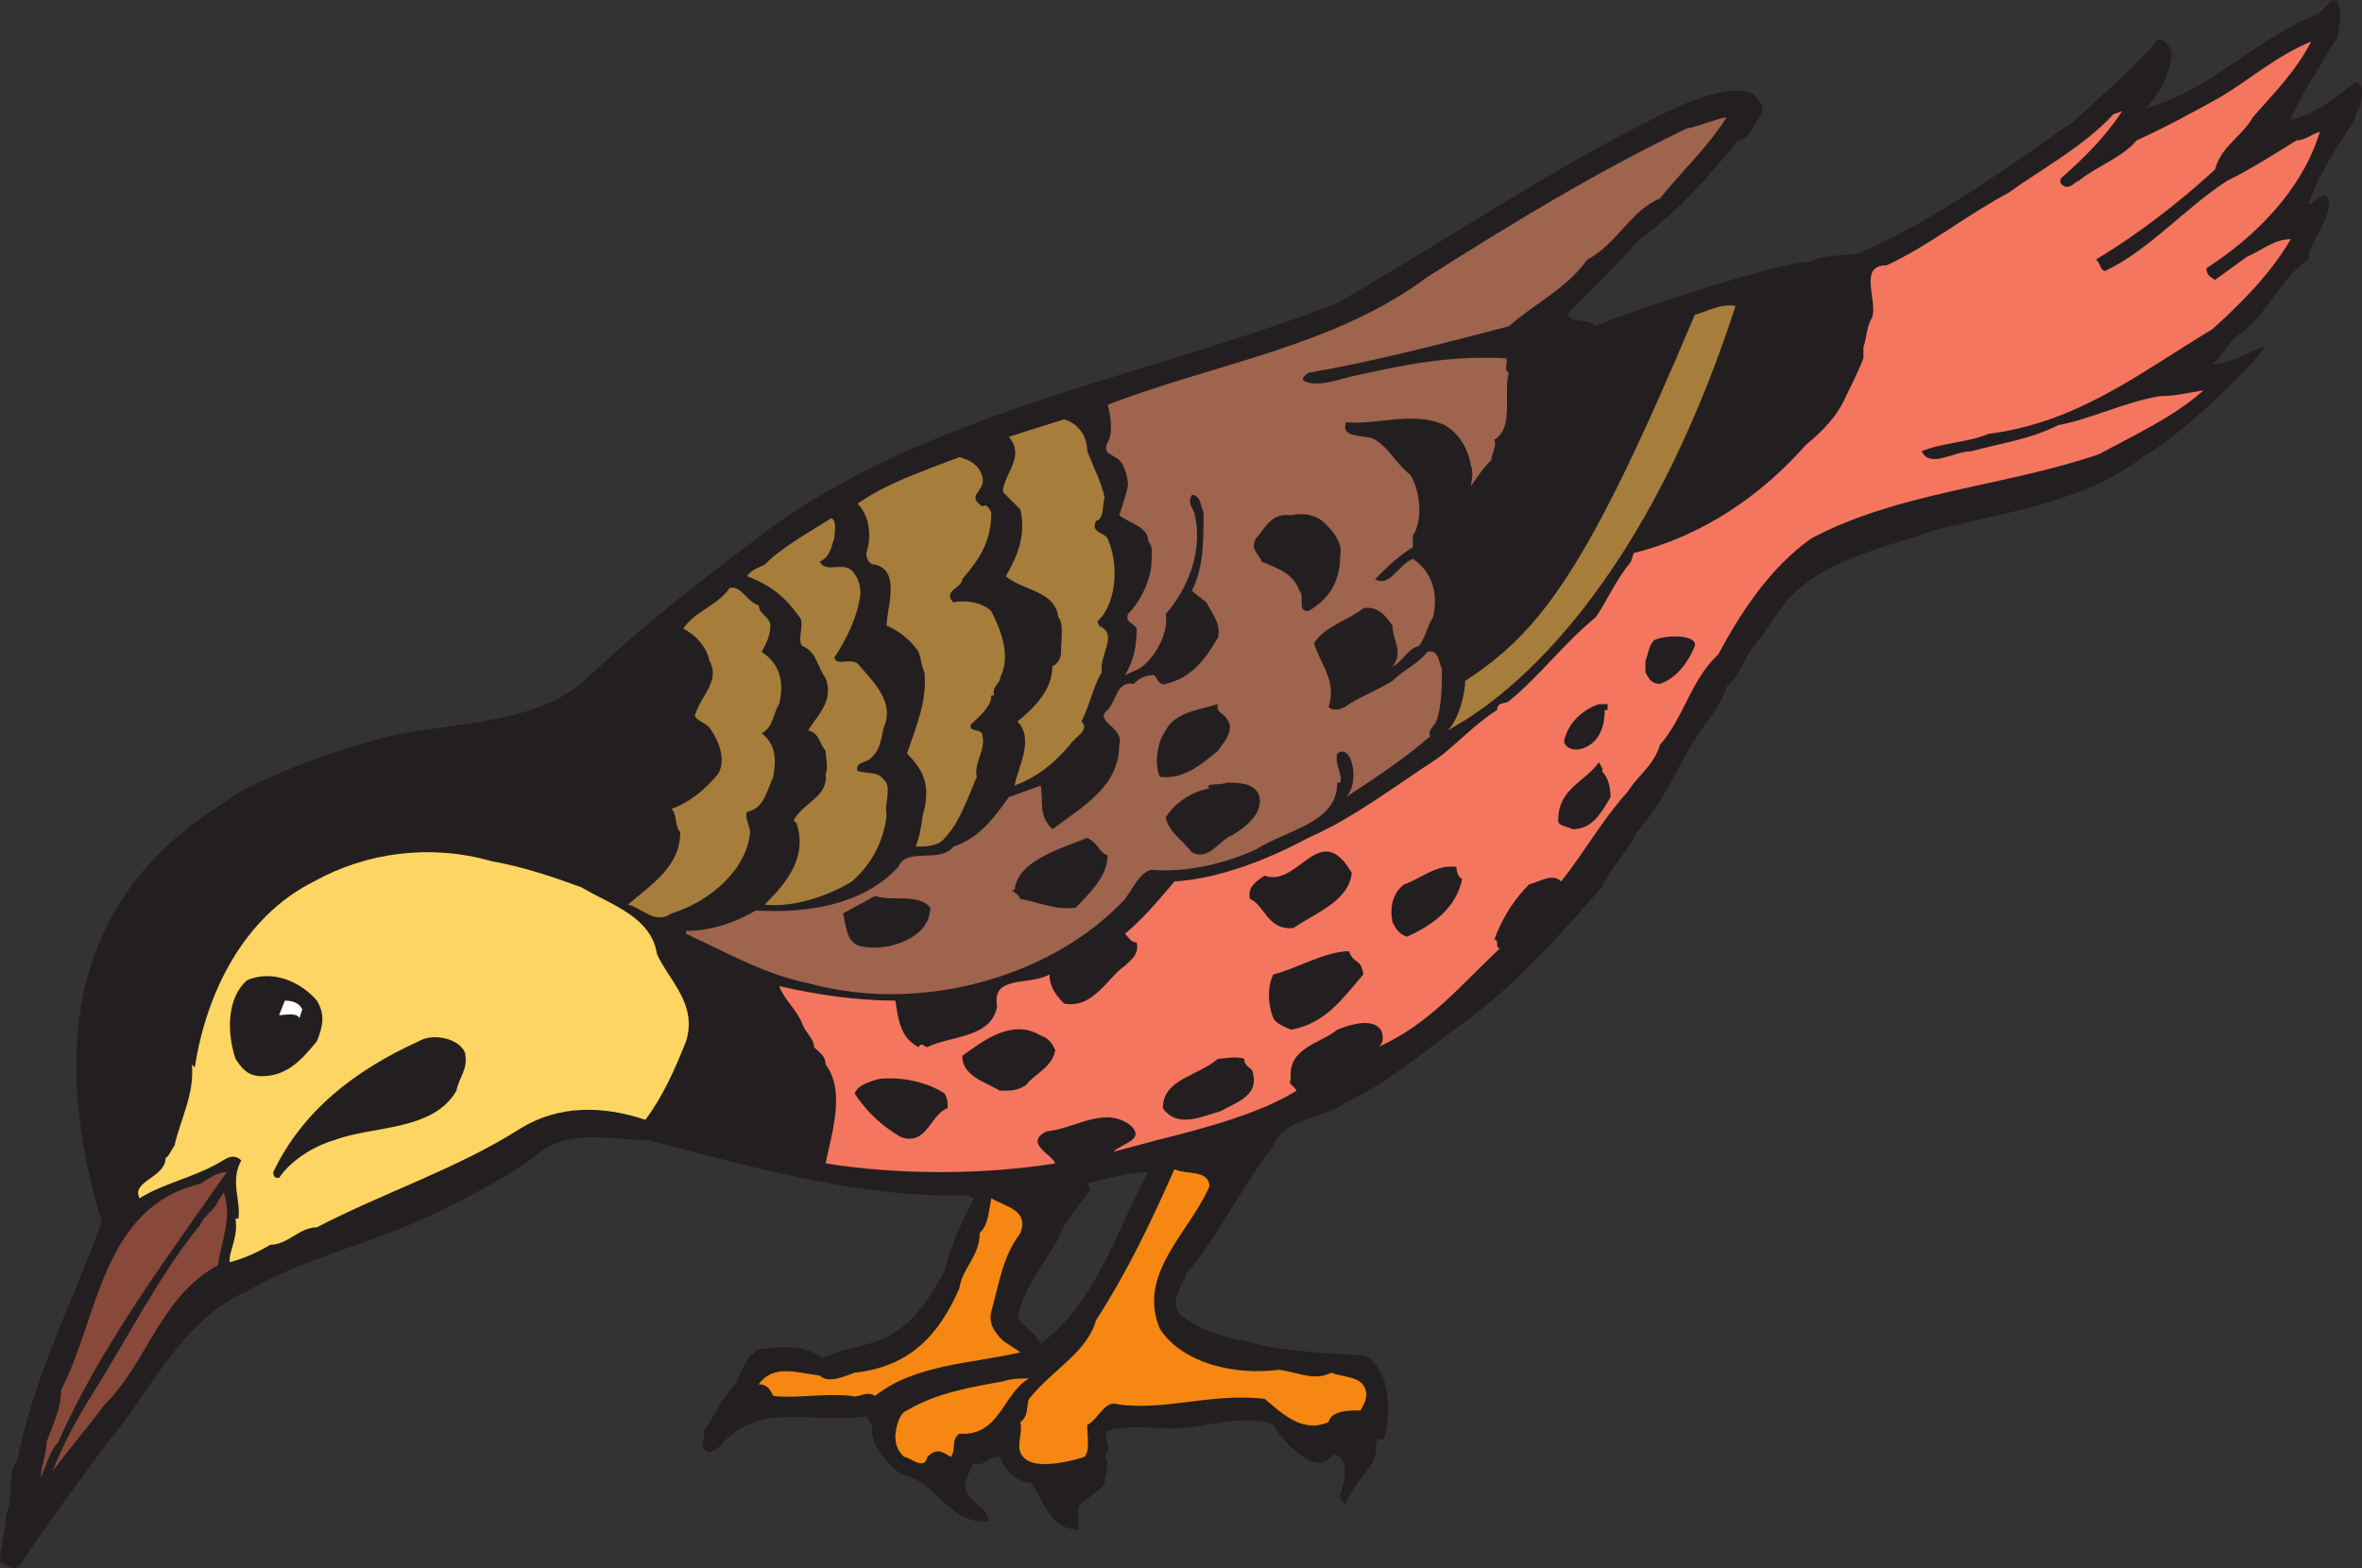 <svg xmlns="http://www.w3.org/2000/svg" width="609.375" height="404.688"><rect width="100%" height="100%" fill="#333333" stroke="none"/><path fill="#231f20" fill-rule="evenodd" d="M603.75 2.464v3.75c-.75 0 0 3.75-1.5 4.5-3.75 6.75-8.25 12.75-11.25 20.25 6-1.5 11.25-5.25 16.5-9.75 3 .75 1.5 3.75 1.5 6-.75 1.5-1.5 2.25-1.5 3.75-4.5 6.75-9 13.5-12 21.75 1.5 0 3.75-3.75 5.25-1.5.75 6-4.5 9.75-5.25 15.75-7.5 5.25-10.5 14.25-18 19.5-3 2.25-3.75 5.25-6.75 7.5 4.5 0 9-3 13.5-4.5.75.75-19.5 21.75-31.5 28.5-14.25 11.25-35.25 14.25-53.25 18.75-12.75 4.5-28.5 7.5-38.25 18-3 3.75-5.25 7.5-7.5 10.5-3.75 3.75-4.5 9-8.25 12-1.5 4.5-4.5 8.25-6.75 11.25-6 9-9 18-16.5 26.25-2.25 5.25-6.75 9-9 14.25-10.5 12-22.5 25.5-36 35.25-10.5 7.5-18.75 15-30 20.25-6 4.5-15.75 3.75-18.75 11.25-8.25 10.5-13.5 22.5-22.5 33-.75 3-4.5 6.75-1.5 10.5 4.5 3.75 11.25 6 16.5 6.75 9.75 3 20.25 3 29.25 3.75 4.5 0 5.25 3.75 6.75 6 1.5 5.25 1.5 11.25 0 15.75-3-.75-1.5 3-2.25 4.5-1.5 3.75-6 7.5-7.5 12-.75 0-1.5-.75-1.5-2.25.75-2.25 3-9-1.5-10.5-2.25 2.25-3.75 3-6.75 1.5a25.854 25.854 0 0 1-9-9c-4.5-2.25-12-.75-18 0-9 2.25-16.5-.75-24.75 1.5-1.5 2.25 1.5 3.75-.75 6.75 1.5 2.25 0 3.75 0 6.75-1.5 2.25-4.5 3.75-6.75 6v6c-7.5 0-9-7.5-12-12-3.75 0-7.5-3.75-8.25-6.75-2.25-.75-4.5 3-6.75 1.5-1.5 3-3.75 6.75-.75 9 1.5 2.25 4.5 3 4.5 6-9.75 1.5-13.5-10.5-22.5-12-3.75-3-8.25-7.5-7.5-12.75l-1.5-2.25c-14.25 2.25-27.75-4.5-38.25 8.25-1.5.75-2.25 1.5-3 .75-2.25-1.5 0-3-.75-5.25 3-3.75 4.5-8.25 8.25-12 1.5-3 2.25-6.75 6-9 6-.75 11.25-1.5 16.5 2.25 6-3 13.5-3 18.75-6.75 6-3.75 9.75-10.5 12.75-15.75 1.5-6.75 4.5-12.75 7.5-18.75l-1.5-.75c-28.5.75-56.25-7.5-82.5-14.25-9 0-19.5-3-27.75 3-7.5 6-16.5 10.5-25.5 15-15.75 8.25-35.25 12-50.25 21-17.25 7.5-25.5 27-36 39-8.25 11.25-15 20.25-22.5 31.5-2.25 2.25-3 0-5.25-.75 0-3.75 1.5-7.5 1.5-12 2.25-4.5 0-10.5 3-14.25 4.5-22.5 14.25-40.5 21.75-61.5-24-79.5 24.75-102.75 34.5-110.25 12.75-6.75 25.5-11.25 39.75-15 17.25-3.75 38.25-3 51-15 13.5-12.75 27.75-24 42.75-35.25 42-33 100.5-42 150.75-61.5 30-17.25 57-36 88.5-51 6-2.25 13.5-5.25 18.75-3 1.5 1.5 3 3 2.25 5.25-2.25 2.25-2.25 6-6 6.75-7.5 9-15 18-25.5 25.5-6 6.75-12.75 13.5-18.75 19.5 1.5 2.25 5.25.75 7.5 3 3.75-2.25 48.75-17.25 54.75-16.5 4.5-2.25 8.25-1.5 12.75-2.25 19.5-8.25 39-22.5 56.25-34.5 5.25-5.25 12.75-11.25 18-17.25 1.5-.75 2.25-3 3.75-3.75 1.5.75 3 2.25 3 4.5-.75 5.25-3 9.75-6.75 13.5 16.5-4.5 27.75-17.25 43.5-24 3-.75 5.25-7.5 6.75-1.5m-307.5 300c-4.5 0-10.5 1.5-15.75 3l.75 1.5c-3 4.5-6.75 8.25-8.25 12.75-3.75 6.75-9 12.75-10.5 20.25 1.5 2.25 4.5 3.75 6 6.75 14.25-10.5 19.5-29.25 27.75-44.25"/><path fill="#f5765f" fill-rule="evenodd" d="M581.25 30.214c-3 5.25-8.25 7.5-9.75 13.5-9 8.25-19.5 16.5-30.75 23.25 1.5 1.5.75 2.25 2.25 3 11.25-5.25 21-16.5 31.5-23.25 6-3 12-6.75 18-10.5 2.25 0 3.75-1.5 6-2.25-4.5 15-16.5 27-29.25 35.25 0 1.5.75 2.25 2.25 3l8.25-6c3.75-1.5 6.75-4.5 11.25-4.5-5.25 9-12.75 16.5-20.25 23.25-18.75 11.25-34.5 24-57.75 27-5.25 2.25-12 2.25-17.25 4.5 2.25 4.5 8.25 0 12.75 0 8.25-2.25 15-3 22.5-6.75 8.25-1.5 17.25-6 26.25-7.5 3.75 0 6.75-.75 11.25-1.5-7.5 6.75-17.25 11.25-27 16.5-24 8.25-51.75 9.75-74.25 21.75-10.5 7.5-18 18.75-24 30-6.75 6-9 16.5-15 23.25-1.5 5.25-6 8.25-8.25 12-6.75 7.5-11.25 15.75-17.25 23.25-2.25-2.25-5.25 0-8.25.75-3.75 3.75-6.75 8.25-9 14.25 1.5 0 0 2.25 1.5 2.25-9.75 9-18 19.5-31.5 25.5 1.5-.75 1.5-3 .75-4.5-2.25-3-7.5-1.5-11.25 0-4.5 3.75-12.75 4.5-12 12.75-.75 1.5.75 1.5 1.5 3-9.75 6-24 9.75-36 12.75l-11.25 3c2.25-2.25 8.25-3 4.5-6.75-6.75-5.25-14.25.75-21.75 1.5-6 3 1.5 6 2.25 8.25-18.75 3-40.5 3-59.25 0 1.5-7.5 5.25-18.75 0-25.5 0-2.25-1.5-3-3-4.5 0-2.25-2.25-3.75-3-6-1.5-3.75-4.5-6-6-9.75 9.75 2.25 20.25 3.75 30 3.75.75 5.25 1.5 9.75 6 12 .75-1.5 1.5 0 2.25 0 6-3 16.5-2.25 18-10.5-1.5-8.25 8.25-5.25 13.5-8.25 0 3 1.5 5.25 3.75 7.5 7.5 1.5 11.25-6.75 15.75-9.75 1.5-1.5 3.75-3 3-6-1.5 0-2.25-1.5-3-2.25 4.5-3.75 9-9 12.75-13.5 12-.75 24.75-6 34.5-11.25 12-5.25 22.5-13.5 33-20.25 5.25-3.75 9.75-9 15.75-12.75 0-2.25 2.25-1.5 3-2.25 7.5-6 14.25-15 22.5-21.75 3-4.5 5.25-9.75 9-14.25l.75-2.25c18-4.5 33-15 44.25-27.75 4.5-3.75 8.25-7.5 10.5-12.75 1.5-3 3-6 4.5-9.75v-3c.75-1.5.75-5.25 2.25-7.5 1.5-4.5-3.75-13.5 3.75-13.5 11.25-5.25 20.25-12.75 31.5-18.75 8.25-6 19.5-12 27-20.25l2.25-.75c-4.5 6.75-9.75 12-15.75 17.25-.75 1.5.75 2.25 1.5 2.25 1.5 0 2.25-1.5 3-1.5 4.5-3.75 11.25-6 15-10.5 6.75-3 15-7.5 21.75-11.25 7.5-4.5 14.25-10.5 23.25-14.25-3.75 7.5-9.75 13.5-15 19.5"/><path fill="#9e644e" fill-rule="evenodd" d="M445.5 30.214c-5.25 8.25-11.25 13.5-17.25 21-7.5 3-11.25 12-18.75 15.75-5.25 7.5-13.5 11.25-20.25 17.25-17.25 4.5-34.5 9-51.75 12-.75.75-2.25 1.5-.75 2.25 3.75 1.5 9-.75 12.75-1.5 13.5-3 24.75-5.25 39-4.5.75.75-.75 3 .75 3.75-1.5 5.25 1.5 14.25-3.75 17.25.75 1.5-.75 3.75-.75 5.25-2.25 2.25-3.75 4.5-5.25 6.75 0-.75.75-3.75 0-5.25-.75-4.5-3-8.25-6.75-10.5-8.25-3.75-17.25 0-25.5-.75-1.5 4.5 5.25 3 7.5 4.5 3.75 2.25 5.25 6 9 9 2.25 3 3.75 11.25.75 15.75v3c-3.75 2.25-6.75 5.25-9.75 8.25 3.75 2.25 6-3.75 9.75-5.25 4.5 3 6.75 8.25 5.25 15-1.5 2.25-2.25 6-3.75 7.5-3 .75-4.5 4.5-6.75 5.25 3-3.75 0-6.75 0-10.5-1.5-2.25-3.75-5.25-7.5-4.5-3.75 3-9.75 4.5-12.75 9 1.5 5.25 6 9.75 3.75 16.5 1.5 1.5 4.5 0 5.25-.75 3.75-2.25 7.5-3.75 11.25-6 3-3 6.75-4.5 9-7.5 3-.75 3 3 3.75 4.5 0 3.75 0 9.75-1.5 13.5-.75 1.5-2.25 2.25-1.5 3.75-6.75 6-15 11.25-21.75 15.75 3.75-3.75 1.5-14.25-2.25-11.25-.75 3 1.5 5.25.75 7.5H345c0 10.5-12.75 12-21 17.25-8.25 3.75-18 6-27 5.25-3 .75-4.5 4.5-6.75 7.5-18 19.5-51.75 30-81.75 21.75-11.25-2.25-21.75-8.25-31.5-12.75v-.75c6.75 0 12.75-2.25 18-5.25 13.5.75 27.75-1.5 36.75-11.25 2.25-5.25 10.5-.75 14.25-5.25 6.75-2.25 10.5-7.5 14.25-12.75l8.25-3c.75 4.5-.75 7.5 3 11.25 8.25-6 17.25-11.25 17.25-21.75 1.5-4.5-6.75-6-3-9 2.25-2.25 2.25-7.5 6.75-6.75 1.5-1.5 3-2.25 5.25-2.25.75.75 1.5 3 3 2.25 6.75-1.5 10.5-6.75 13.5-12 .75-3.75-1.5-6-3-9l-3.75-3c3-6 3-12.75 3-20.25-.75-1.5-.75-4.5-3-4.5-1.5 2.25.75 3.75.75 5.25 2.25 9.75-2.25 19.5-7.5 25.5.75 4.5-2.25 10.5-6 13.5-.75.75-3 1.5-4.5 2.25 2.25-3.75 3-7.5 3-12-.75-1.5-3-1.5-2.25-3.75 3-3 5.25-7.5 6-12 0-2.25.75-5.25-.75-6.75 0-3.75-4.5-4.5-7.5-6.75.75-2.25 1.5-4.5 2.25-7.5 0-2.25-.75-5.25-2.25-6.75s-4.5-1.5-3-4.5c1.5-2.25.75-7.5 0-9.75 27-10.5 58.5-15 82.5-33 22.5-14.25 43.5-27 66.75-38.25 3.75-.75 6.75-2.25 10.5-3"/><path fill="#a77d3c" fill-rule="evenodd" d="M447.75 78.964c-27.75 85.5-69 106.5-74.25 109.5 3-3 4.5-9.75 4.5-12.75 19.5-12.75 31.5-28.5 59.25-94.5 3-.75 6.75-3 10.5-2.25m-167.25 37.5c1.5 3.75 3.75 8.25 4.5 12-.75 2.25 0 5.25-2.25 6-1.5 3 2.25 3 3 4.5 3 6.75 2.25 16.5-2.25 21-.75.75 0 .75 0 1.5 5.25 2.25 0 7.5.75 12-2.25 3.75-3 8.25-5.25 12.75 2.25 2.25-1.5 3.75-3 6-3.75 4.5-8.25 8.25-14.25 10.5.75-4.5 5.25-12 .75-16.5 4.5-3.75 9-8.25 9-14.25 1.5-.75 2.25-2.25 2.25-3.75v-1.5.75c0-2.25.75-6.75-.75-8.25-.75-6.75-9-6.75-13.5-10.5 3-5.25 5.25-10.5 3.75-17.25l-4.5-4.5c0-4.5 6-9 1.5-14.25l14.25-4.5c3 .75 6 3.75 6 8.25m-27 6.75c.75 3.75-4.5 4.5 0 7.5.75-.75 1.5 0 2.25 1.5 0 7.5-3 12-7.5 17.25 0 2.25-5.25 3-2.25 6 3-.75 7.5 0 9.75 2.25 2.25 4.5 5.25 11.25 2.25 17.25 0 1.5-2.25 2.25-1.5 4.5h-.75c0 3-3 5.25-5.25 7.5-.75 2.25 3 .75 3 3 .75 3.75-2.25 6.75-1.5 10.5-2.25 5.25-4.5 12-8.25 15.75-1.5 2.25-5.25 2.25-7.5 2.25 1.5-3.75 1.5-7.5 2.25-9.75 1.5-6.75-.75-10.5-4.5-14.25 2.25-6.75 5.25-13.5 4.5-21-.75-1.5-.75-3-1.5-5.25-1.5-2.25-4.5-5.25-8.25-6.75 0-4.5 3.75-14.25-3-15.75-1.5 0-2.25-1.5-2.25-3 1.5-4.5.75-9.75-2.25-12.75 7.5-5.25 16.5-8.25 26.25-12 3 .75 5.25 2.25 6 5.25"/><path fill="#231f20" fill-rule="evenodd" d="M342 135.214c2.25 2.25 4.5 5.25 3.75 8.25 0 6.75-3 11.25-8.25 14.25-3 0-.75-3.75-2.25-5.25-1.5-4.5-6-6-9.75-7.5-.75-2.25-3-3-1.5-6 2.25-2.25 3.75-6.75 9-6 3.75-.75 6.75 0 9 2.25"/><path fill="#a77d3c" fill-rule="evenodd" d="M215.25 138.964c-.75 1.5-.75 4.5-3.75 6 1.5 3 6 0 8.25 2.25 1.5 1.5 2.25 3.75 2.25 6-.75 6-3.75 12-6.75 16.5.75 2.25 3.75 0 6 1.5 3.75 4.5 9.75 9.75 6.75 16.5-.75 3-.75 6-3.75 8.25-.75.75-3.75.75-3 3 2.25.75 5.25 0 6.75 2.25 2.25 1.5 0 6.75.75 9-.75 6.75-3.75 12.75-9 17.25-6 3.75-15 6.75-22.5 6 5.25-5.25 11.25-12 8.25-21l-.75-.75c2.25-4.5 9-6 8.25-12 .75-1.5 0-4.5 0-6-1.5-1.5-1.5-4.5-4.5-5.25 2.25-3.75 6.75-7.5 4.5-13.5-2.25-3-2.25-6.75-6-8.25-1.5-1.5.75-6-.75-7.5-3.75-5.25-7.5-8.25-13.5-10.5.75-1.5 3-2.25 4.5-3 4.5-4.5 11.25-8.25 17.25-12 1.5.75.75 3.75.75 5.25"/><path fill="#a77d3c" fill-rule="evenodd" d="M195.75 156.214c0 2.25 3 3 3 5.25 0 3-1.5 5.25-2.25 6.75 4.5 3 6 7.5 4.5 13.5-1.5 2.25-1.5 6-4.5 7.5 3.75 3 3.75 6.75 3 11.25-1.5 3-2.25 8.25-6.75 9-.75 1.5.75 3.75.75 5.25-.75 9.75-10.5 18-20.25 21-4.5 3-7.5-1.5-11.25-2.25 6-5.25 13.5-9.75 13.5-18.75-1.5-1.5-.75-4.5-2.25-6 4.5-1.5 9-5.25 12-9 2.25-3.75 0-9-2.25-12-1.5-1.5-3-1.5-3.75-3 1.5-5.25 6.75-9 3.75-14.25-.75-3.75-3.75-6.75-6.75-8.25 3-4.5 9-6 12-10.5 3-.75 4.5 3.75 7.5 4.5"/><path fill="#231f20" fill-rule="evenodd" d="M437.25 166.714c-1.5 3.75-4.5 8.25-9 9.75-2.25 0-3-1.5-3.75-3v-3c.75-1.5.75-3.75 2.25-5.25 3-1.5 11.25-1.5 10.5 1.5m-22.5 15v1.5H414c0 4.5-1.5 8.25-5.25 9.75-1.5.75-4.5.75-5.25-1.5.75-4.5 4.5-8.25 9-9.75h2.25m-100.5 0c-.75 2.25 1.5 2.25 2.25 3.75 2.25 3-.75 6-2.25 8.25-4.5 3.75-9 7.5-15 6.75-1.5-3-.75-9 1.5-12 2.25-4.5 8.25-5.25 13.5-6.75m99 17.25c1.5 1.5 2.25 3.75 2.25 6.75-2.25 3.75-4.5 8.25-9.75 8.25-1.5-.75-3.75-.75-3.75-2.25 0-8.25 6.75-9.75 10.5-15 0 0 1.5 2.25.75 2.25m-88.5 6c1.5 4.5-3 8.25-6.75 10.5-3.75 1.5-6 6.75-10.5 4.5-2.25-3-6-5.25-6.75-9 2.25-3.75 6.75-6.75 11.25-7.5-1.5-1.5 3-.75 4.5-1.5 3 0 6.75 0 8.25 3m-39 15.75c0 5.25-4.5 9.75-8.25 13.5-5.25.75-9.75-1.5-14.25-2.25-.75-1.5-1.5-1.5-2.25-2.25h.75c.75-7.5 11.25-10.5 18.75-13.5 3 1.5 3 3.75 5.25 4.5"/><path fill="#fdd562" fill-rule="evenodd" d="M150 228.964c7.5 4.5 18 7.5 19.5 17.25 3 6.75 10.5 12.75 7.5 22.5-3 7.5-6 14.25-10.5 20.25-11.25-3.75-22.5-3.75-32.25 2.25-16.5 10.5-35.25 16.5-52.5 25.5-4.5 0-7.5 4.5-12 4.5-3.75 2.25-7.5 3.75-10.5 4.5v-.75c0-2.25 2.25-6 1.5-10.5h.75c.75-4.5-2.25-9.75.75-15-2.25-2.25-4.5 0-6 .75-6.75 3.75-14.25 5.25-20.25 9-2.25-4.5 6.75-5.25 6.75-10.5.75 0 1.5-2.25 2.25-3 1.5-6.75 5.25-13.5 4.5-21l.75.75c3-19.5 12.75-39 30.75-48 13.5-7.5 30-9.75 45.75-5.25 8.25 1.5 15 3.75 23.25 6.75"/><path fill="#231f20" fill-rule="evenodd" d="M348.75 225.214c-.75 7.5-9.75 10.5-15 14.25-6.75.75-7.5-6-11.25-7.5-.75-3 1.5-4.5 3.75-6 8.25 3 13.5-12.75 21-3l1.5 2.25m28.5 1.5c-1.5 7.5-7.5 12-14.25 15-2.25-.75-3-2.25-3.75-3.75-.75-3.75 0-7.5 3-9.75 4.5-1.5 8.25-5.25 13.5-4.5 0 1.5.75 3 1.5 3m-137.25 7.5c0 5.25-4.5 8.25-9.75 9.75-3 .75-6.75.75-9 0-3-1.5-3-5.25-3.75-8.25l8.25-4.5c4.5 1.5 11.25-.75 14.25 3m111.75 17.25c-5.25 6-9.75 12.75-18.75 14.25-1.5-.75-3.75-1.5-4.5-3-1.5-3.75-1.5-8.25 0-11.25 6-1.5 13.5-6 19.5-6 1.5 3.75 3 1.5 3.75 6m-270 6.75c2.25 3.75 1.5 6.75 0 10.5-3.75 4.5-7.5 9-14.25 9-3.75 0-5.25-2.25-6.75-4.5-2.25-6.75-2.25-15.75 3-20.25 6.75-3 14.25.75 18 5.25"/><path fill="#fff" fill-rule="evenodd" d="m78 260.464-.75 2.25c-.75-1.5-3.75-.75-5.25-.75l1.5-3.75c2.25 0 3.75.75 4.5 2.25"/><path fill="#231f20" fill-rule="evenodd" d="M272.25 270.964c-.75 4.5-5.25 6-7.5 9-2.25 1.5-3.75 1.5-6.75 1.5-3.75-2.25-9.75-3.75-9.75-9 5.25-3.75 12.75-9.75 20.25-5.25 2.25.75 3 2.25 3.75 3.75m-152.25.75c.75 4.5-1.5 6-2.25 9.75-6 10.5-21.75 9-31.5 12.75-5.25 1.5-11.25 5.25-14.25 9.75-.75 0-1.5 0-1.5-1.5 7.5-15.75 21-26.25 37.5-33.75 3.75-2.25 10.5-.75 12 3m203.25 5.25c1.5 6-4.5 7.5-8.25 9.75-5.25 1.5-11.25 4.5-15-.75 0-7.5 9-8.25 14.25-12.75 1.5 0 4.5-.75 6.75 0 0 2.25 2.25 2.25 2.25 3.75m-79.5 5.25c.75 1.5.75 2.25.75 3.75-4.5 1.5-5.25 9.75-12 7.5-5.25-3-9-6.75-12-11.25.75-2.25 3.75-3 6-3.75 6-.75 12.75.75 17.25 3.75"/><path fill="#f68712" fill-rule="evenodd" d="M312 306.214c-5.25 12-18.75 22.5-12.75 36.75 6 9 19.5 12 30.75 10.5 5.25.75 9 3 13.5.75 3.75 1.5 8.25.75 9 5.25 0 2.25-.75 3-1.5 4.5-3 0-7.5 0-8.25 3-6.75 3-12-2.25-16.5-6-14.25-1.5-24.75 3-37.5 1.5-3.75-1.5-5.25 3.75-8.25 5.25 0 3 .75 6.75-.75 8.25-2.25.75-12.75 3.75-15.75 0-2.25-2.25 0-6-.75-9 2.25-1.5 1.5-4.5 2.25-6 6-7.5 15-12 17.25-20.25 8.25-12.75 14.25-25.5 20.25-39 3 1.5 9 0 9 4.5"/><path fill="#88493a" fill-rule="evenodd" d="M58.5 302.464c-15.75 22.5-33 45.75-43.5 69.75-2.25 2.25-3 6-4.5 9 0-2.25 1.5-6 1.5-9 1.5-4.5 3.75-8.25 3.75-13.5 9.75-18.75 10.5-47.25 36-53.25 2.25-1.5 4.5-3 6.75-3"/><path fill="#88493a" fill-rule="evenodd" d="M56.25 326.464c-15 8.25-18 24.75-29.25 36-4.5 6-9 11.25-13.5 17.25 3-7.5 6.75-14.25 10.5-20.25 9-14.25 17.25-30.75 27.75-43.5.75-2.25 3.75-3.75 4.5-6l1.5-2.25c2.25 6.75-.75 12.75-1.5 18.75"/><path fill="#f68712" fill-rule="evenodd" d="M263.25 318.214c-4.5 6-5.25 12-7.5 20.25-.75 3 .75 5.25 3 7.5l4.5 3c-12.75 3-27 3-37.5 11.25-2.25-1.5-4.5.75-6 0-7.5-.75-14.25.75-20.25 0-.75-1.5-1.5-3-3.75-3 3.75-5.25 9.75-3 15.75-2.25 2.25 2.25 6.75 0 9-.75 14.25-1.5 21.75-9.75 27-21.75.75-5.25 5.25-8.25 5.25-14.25 2.25-2.25 2.25-5.25 3-9 3.75 2.25 9.75 3 7.5 9m2.25 37.5c-6.75 3.75-7.5 15-18 14.25-2.25 1.5-.75 4.5-2.25 6-2.25-1.5-3.75-2.25-6 0-.75 3.75-4.5 0-6 0-1.5-1.5-2.25-3-2.25-5.25 0-1.5.75-6 3-6.75 7.5-4.5 16.5-6 24.75-7.5 2.25-.75 4.5-.75 6.75-.75"/></svg>
